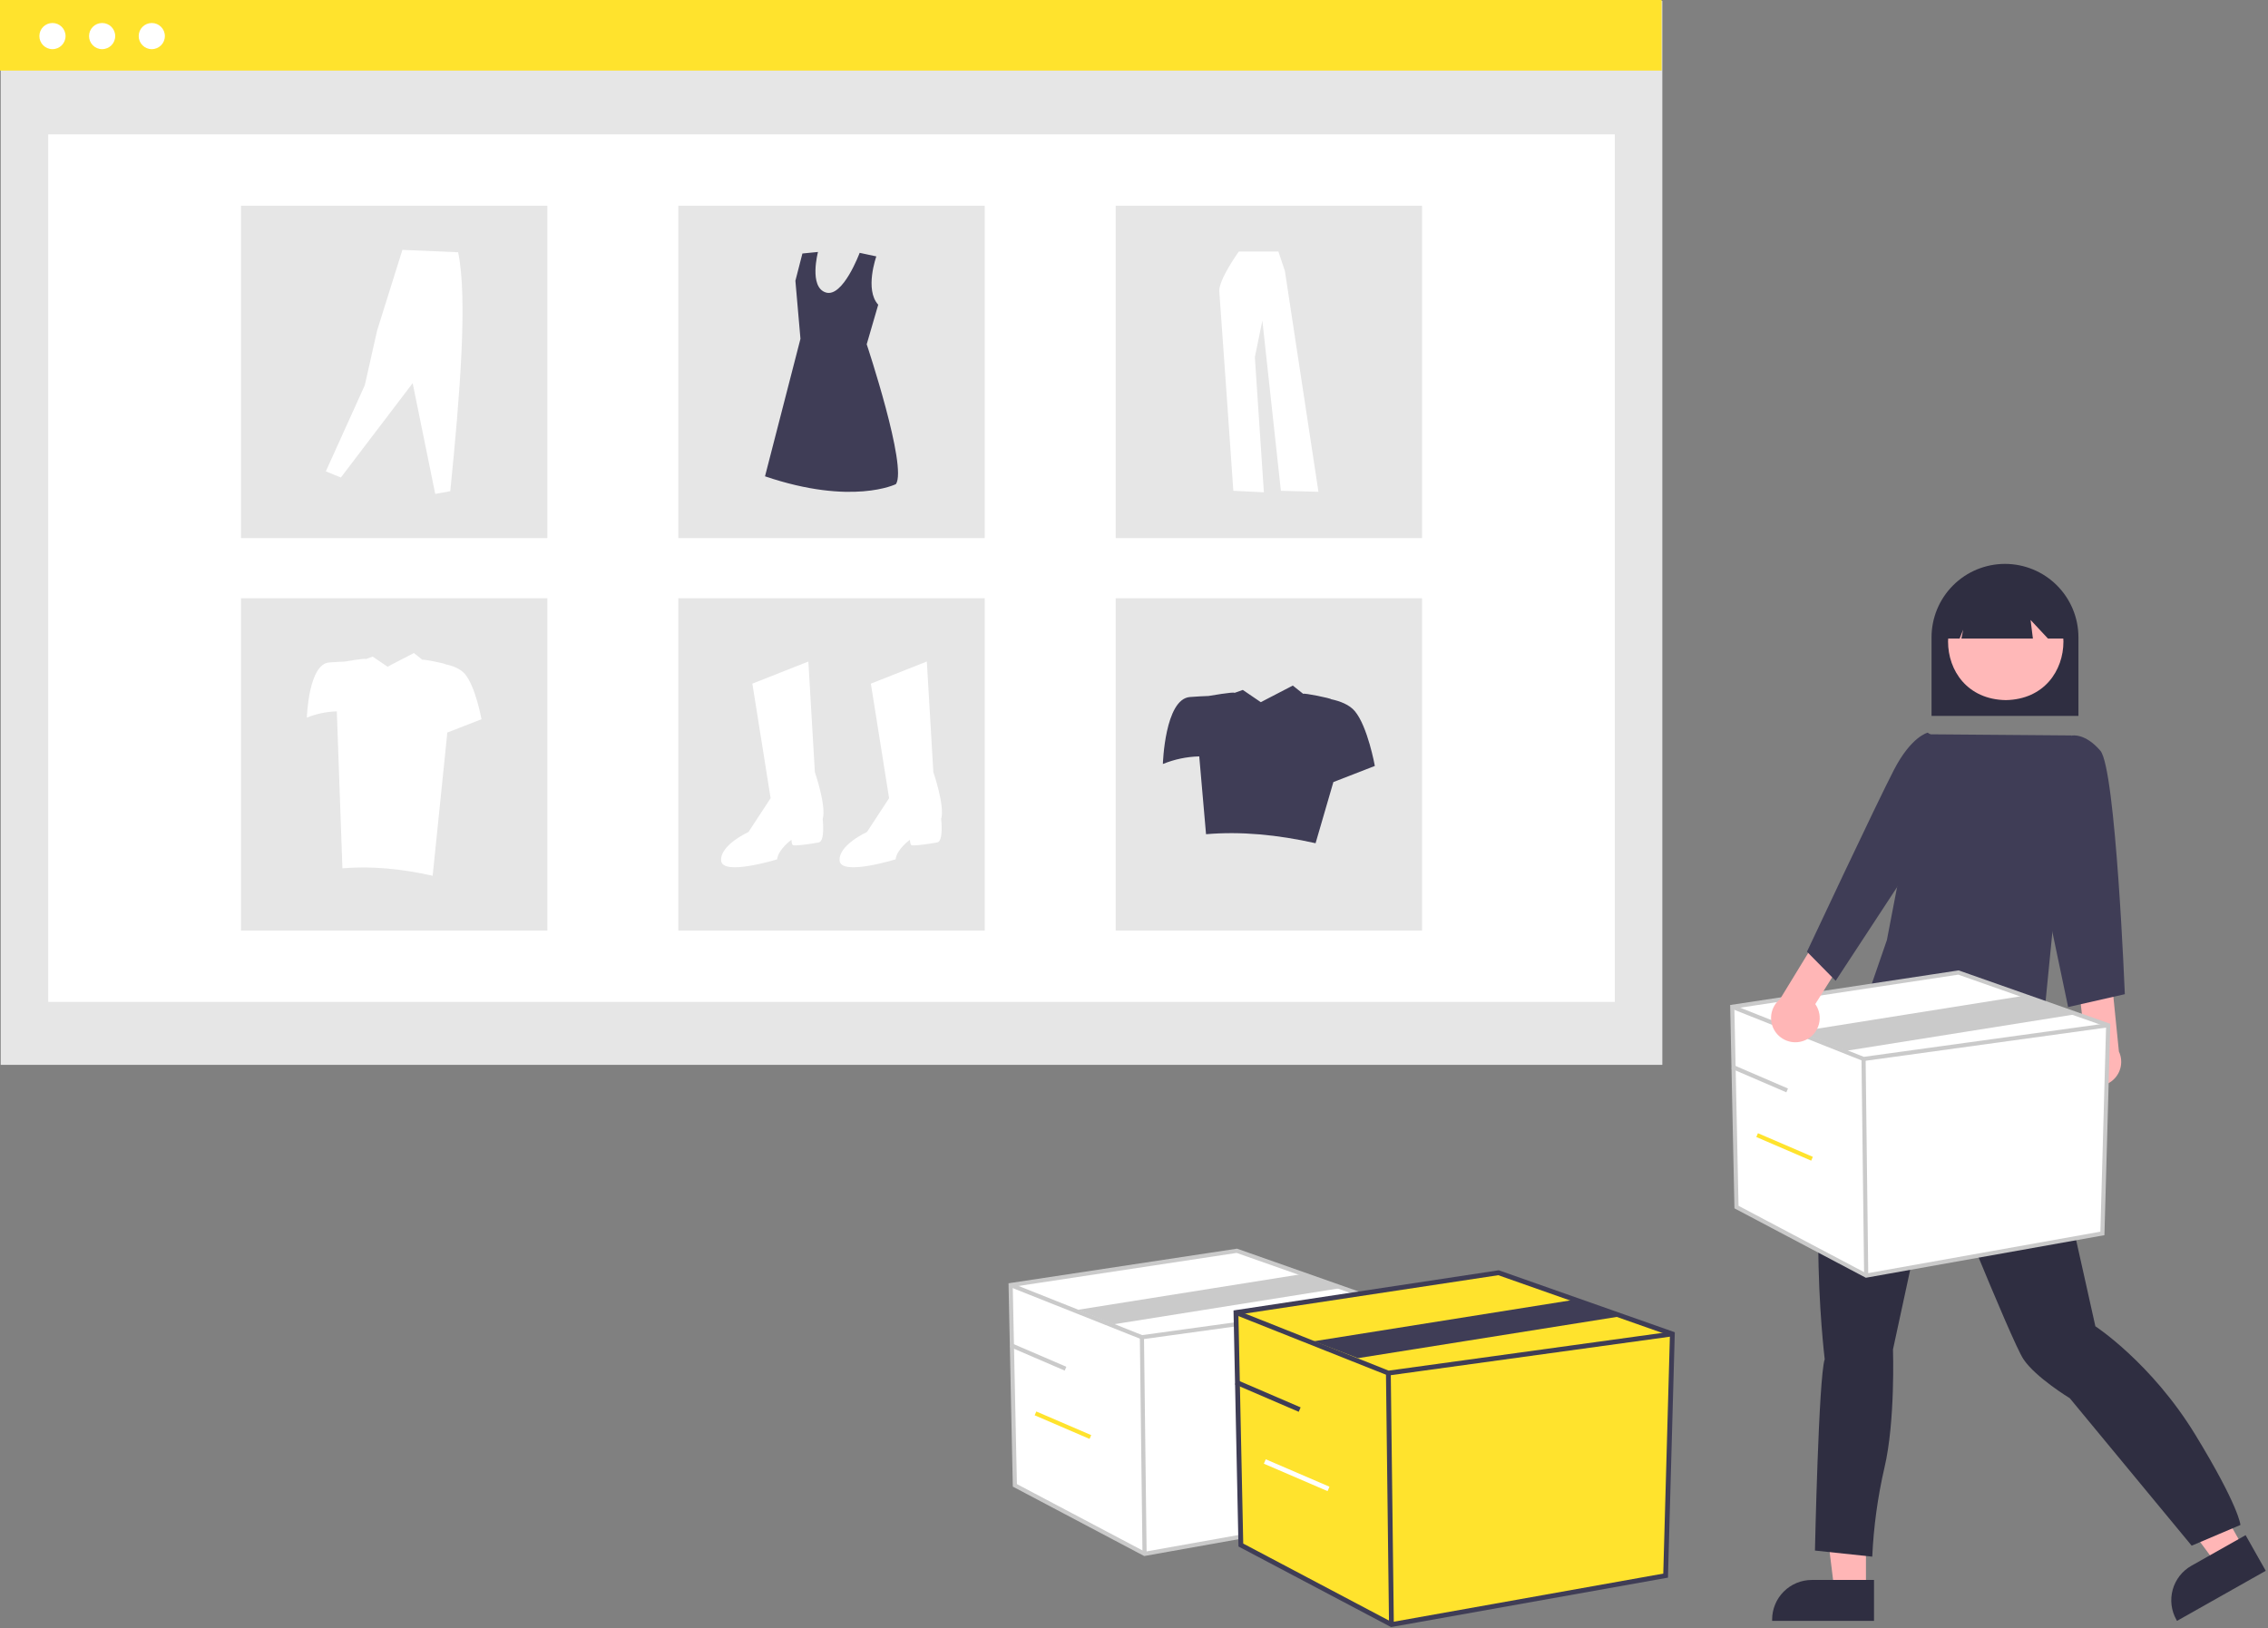 <svg width="880" height="632" viewBox="0 0 880 632" fill="none" xmlns="http://www.w3.org/2000/svg">
<rect x="0" y="0" width="880" height="632" fill="#808080" stroke="none"/>
<g clip-path="url(#clip0_481_104)">
<path d="M645 0.365H0.275V413.275H645V0.365Z" fill="#E6E6E6"/>
<path d="M626.564 52.154H18.711V388.847H626.564V52.154Z" fill="white"/>
<path d="M644.725 0H0V27.39H644.725V0Z" fill="#FFE32D"/>
<path d="M20.355 19.081C23.159 19.081 25.432 16.808 25.432 14.004C25.432 11.2 23.159 8.927 20.355 8.927C17.551 8.927 15.278 11.2 15.278 14.004C15.278 16.808 17.551 19.081 20.355 19.081Z" fill="white"/>
<path d="M39.624 19.081C42.428 19.081 44.701 16.808 44.701 14.004C44.701 11.2 42.428 8.927 39.624 8.927C36.82 8.927 34.547 11.2 34.547 14.004C34.547 16.808 36.82 19.081 39.624 19.081Z" fill="white"/>
<path d="M58.893 19.081C61.697 19.081 63.97 16.808 63.97 14.004C63.97 11.2 61.697 8.927 58.893 8.927C56.09 8.927 53.816 11.2 53.816 14.004C53.816 16.808 56.09 19.081 58.893 19.081Z" fill="white"/>
<path d="M212.387 79.848H93.5V208.83H212.387V79.848Z" fill="#E6E6E6"/>
<path d="M382.08 79.848H263.193V208.83H382.08V79.848Z" fill="#E6E6E6"/>
<path d="M551.772 79.848H432.885V208.83H551.772V79.848Z" fill="#E6E6E6"/>
<path d="M212.387 232.176H93.5V361.158H212.387V232.176Z" fill="#E6E6E6"/>
<path d="M382.08 232.176H263.193V361.158H382.08V232.176Z" fill="#E6E6E6"/>
<path d="M551.772 232.176H432.885V361.158H551.772V232.176Z" fill="#E6E6E6"/>
<path d="M291.928 265.325L313.65 256.737L316.176 299.676C316.176 299.676 320.722 312.81 319.207 317.862C319.207 317.862 320.217 326.45 317.691 326.955C315.165 327.46 308.091 328.471 307.591 327.965C307.091 327.459 307.086 325.944 307.086 325.944C307.086 325.944 302.034 329.48 301.529 333.521C301.529 333.521 280.312 340.088 279.807 334.026C279.302 327.964 290.415 322.912 290.415 322.912L299.003 309.778L291.928 265.325Z" fill="white"/>
<path d="M337.9 265.325L359.619 256.737L362.145 299.676C362.145 299.676 366.691 312.81 365.176 317.862C365.176 317.862 366.186 326.45 363.66 326.955C361.134 327.46 354.06 328.471 353.56 327.965C353.06 327.459 353.055 325.944 353.055 325.944C353.055 325.944 348.003 329.48 347.498 333.521C347.498 333.521 326.281 340.088 325.776 334.026C325.271 327.964 336.384 322.912 336.384 322.912L344.972 309.778L337.9 265.325Z" fill="white"/>
<path d="M340.022 99.51C340.022 99.51 335.397 112.434 340.756 118.262L336.288 133.615C336.288 133.615 352.162 181.237 347.627 187.889C347.627 187.889 330.695 196.355 296.827 184.865L310.584 131.498L308.619 108.972L311.34 98.389L317.387 97.789C317.387 97.789 313.759 111.395 320.411 113.512C327.063 115.629 333.552 98.129 333.552 98.129L340.022 99.51Z" fill="#3F3D56"/>
<path d="M126.421 182.937L132.258 185.325L160.116 148.712L168.871 191.692L174.708 190.631C178.452 153.576 181.508 115.781 177.759 97.905L156.136 96.976L146.32 128.287L141.544 149.512L126.421 182.937Z" fill="white"/>
<path d="M480.678 97.612C480.678 97.612 472.712 108.686 473.101 113.155C473.49 117.624 478.541 190.482 478.541 190.482L490.393 191.065L486.893 138.607L489.807 124.424L496.996 190.482L511.568 190.871L498.551 105.19L496.025 97.613L480.678 97.612Z" fill="white"/>
<path d="M525.7 276.018C523.585 273.48 519.949 272.108 516.458 271.366C516.558 271.049 505.84 268.834 505.658 269.29L501.617 266.071L489.2 272.518L482.223 267.768L478.982 268.918C479.114 268.346 468.921 270.112 468.921 270.112C466.974 270.182 464.487 270.304 461.703 270.518C451.954 271.268 451.203 296.518 451.203 296.518C455.689 294.683 460.471 293.682 465.316 293.563L467.951 323.763C481.504 322.601 495.718 323.953 510.451 327.263L517.36 303.523L533.449 297.266C533.449 297.266 530.7 282.017 525.7 276.018Z" fill="#3F3D56"/>
<path d="M180.441 261.637C178.698 259.546 175.703 258.415 172.826 257.804C172.912 257.542 164.077 255.718 163.926 256.094L160.596 253.442L150.367 258.754L144.618 254.841L141.948 255.789C142.057 255.318 133.658 256.772 133.658 256.772C132.058 256.83 130.004 256.93 127.711 257.107C119.678 257.725 119.06 278.528 119.06 278.528C122.756 277.016 126.696 276.191 130.689 276.093L132.86 337.007C144.027 336.049 155.739 337.164 167.875 339.891L173.567 284.301L186.824 279.146C186.824 279.146 184.56 266.582 180.441 261.637Z" fill="white"/>
<path d="M749.45 277.851H806.45V247.351C806.45 239.792 803.448 232.543 798.103 227.198C792.758 221.854 785.509 218.851 777.95 218.851C770.392 218.851 763.142 221.854 757.798 227.198C752.453 232.543 749.45 239.792 749.45 247.351V277.851Z" fill="#2F2E41"/>
<path d="M724.005 617.195H711.746L705.913 569.903H724.007L724.005 617.195Z" fill="#FFB6B6"/>
<path d="M727.132 613.192H702.987C698.906 613.192 694.993 614.813 692.108 617.698C689.222 620.584 687.601 624.497 687.601 628.577V629.077H727.132V613.192Z" fill="#2F2E41"/>
<path d="M870.559 600.834L859.883 606.861L831.555 568.55L847.312 559.655L870.559 600.834Z" fill="#FFB6B6"/>
<path d="M871.313 595.811L850.289 607.677C846.735 609.683 844.124 613.019 843.03 616.95C841.936 620.882 842.448 625.086 844.455 628.64L844.701 629.075L879.125 609.642L871.313 595.811Z" fill="#2F2E41"/>
<path d="M792.205 404.524L793.151 409.254C793.151 409.254 795.989 412.092 794.57 413.511C793.151 414.93 793.624 421.553 793.624 421.553C794.418 433.629 810.197 501.489 813.019 514.742C813.019 514.742 834.779 528.933 851.808 556.842C868.837 584.751 869.308 591.847 869.308 591.847L850.39 599.89L803.09 542.652C803.09 542.652 789.845 534.61 785.114 527.515C780.383 520.42 751.05 447.097 751.05 447.097L734.49 523.73C734.49 523.73 735.436 551.639 731.179 569.615C728.561 580.959 726.978 592.517 726.449 604.147L704.216 601.782C704.216 601.782 705.635 534.61 708 527.514C708 527.514 698.066 445.678 717.934 413.038L733.946 370.351L749.628 364.315L792.205 404.524Z" fill="#2F2E41"/>
<path d="M778.244 226.307C748.397 226.817 748.402 271.214 778.244 271.719C808.089 271.209 808.085 226.812 778.244 226.307Z" fill="#FFB8B8"/>
<path d="M755.273 247.835H760.346L761.727 244.381L761.036 247.835H788.781L787.881 240.608L794.625 247.835H801.352V243.919C801.355 240.894 800.761 237.897 799.605 235.101C798.449 232.306 796.754 229.765 794.616 227.624C792.479 225.483 789.94 223.784 787.146 222.625C784.351 221.465 781.356 220.867 778.331 220.865C775.305 220.863 772.309 221.456 769.513 222.612C766.717 223.768 764.176 225.463 762.036 227.601C759.895 229.739 758.196 232.277 757.036 235.071C755.877 237.866 755.279 240.861 755.276 243.886V243.919L755.273 247.835Z" fill="#2F2E41"/>
<path d="M747.466 284.977L803.866 285.434L791.95 406.351C791.95 406.351 725.991 402.87 725.95 382.737L732.129 364.846L747.466 284.977Z" fill="#3F3D56"/>
<path d="M806.29 418.04C805.423 416.978 804.8 415.739 804.463 414.41C804.127 413.081 804.086 411.695 804.344 410.349C804.601 409.002 805.151 407.729 805.953 406.618C806.756 405.507 807.793 404.585 808.99 403.918L806.539 382.631L819.112 377.986L822.151 408.097C823.132 410.182 823.316 412.555 822.666 414.766C822.017 416.978 820.581 418.874 818.628 420.099C816.675 421.323 814.342 421.789 812.068 421.41C809.795 421.031 807.74 419.832 806.29 418.04Z" fill="#FFB6B6"/>
<path d="M796.45 295.851L803.871 285.478C803.871 285.478 808.95 284.351 814.95 291.351C820.95 298.351 824.45 385.851 824.45 385.851L802.45 390.851L789.45 328.851L796.45 295.851Z" fill="#3F3D56"/>
<path d="M672.135 390.739L673.771 468.476L724.096 495.071L815.744 478.705L817.995 397.899L759.896 377.441L672.135 390.739Z" fill="white"/>
<path d="M723.965 495.91L672.978 468.966L671.316 390.05L759.974 376.617L760.163 376.683L818.815 397.335L816.53 479.381L723.965 495.91ZM674.565 467.986L724.227 494.231L814.96 478.029L817.175 398.462L759.819 378.266L672.953 391.427L674.565 467.986Z" fill="#CACACA"/>
<path d="M722.973 411.816L722.776 411.738L671.838 391.485L672.431 389.992L723.173 410.166L817.885 397.103L818.105 398.695L722.973 411.816Z" fill="#CACACA"/>
<path d="M723.877 410.981L722.27 411.001L723.292 495.08L724.9 495.061L723.877 410.981Z" fill="#CACACA"/>
<path d="M716.536 407.792L698.174 400.348L786.569 386.263L804.931 393.706L716.536 407.792Z" fill="#CACACA"/>
<path d="M672.452 413.289L671.816 414.766L693.113 423.935L693.748 422.459L672.452 413.289Z" fill="#CACACA"/>
<path d="M682.096 439.809L681.46 441.286L702.756 450.455L703.392 448.979L682.096 439.809Z" fill="#FFE32D"/>
<path d="M392.135 498.739L393.771 576.476L444.096 603.071L535.744 586.705L537.995 505.899L479.896 485.441L392.135 498.739Z" fill="white"/>
<path d="M443.965 603.91L392.978 576.966L391.316 498.05L479.974 484.617L480.163 484.683L538.815 505.335L536.53 587.381L443.965 603.91ZM394.565 575.986L444.227 602.231L534.96 586.029L537.175 506.462L479.819 486.266L392.953 499.427L394.565 575.986Z" fill="#CACACA"/>
<path d="M442.973 519.816L442.776 519.738L391.838 499.485L392.431 497.992L443.173 518.166L537.885 505.103L538.105 506.695L442.973 519.816Z" fill="#CACACA"/>
<path d="M443.877 518.981L442.27 519.001L443.292 603.08L444.9 603.061L443.877 518.981Z" fill="#CACACA"/>
<path d="M432.088 513.962L418.174 508.348L506.569 494.263L520.482 499.877L432.088 513.962Z" fill="#CACACA"/>
<path d="M392.452 521.289L391.816 522.766L413.113 531.935L413.748 530.459L392.452 521.289Z" fill="#CACACA"/>
<path d="M402.096 547.809L401.46 549.286L422.756 558.455L423.392 556.979L402.096 547.809Z" fill="#FFE32D"/>
<path d="M479.562 509.397L481.463 599.638L539.882 630.51L646.271 611.512L648.883 517.709L581.44 493.961L479.562 509.397Z" fill="#FFE32D"/>
<path d="M539.73 631.484L480.542 600.206L478.613 508.598L581.531 493.004L581.75 493.081L649.835 517.055L647.183 612.296L539.73 631.484ZM482.384 599.069L540.034 629.535L645.36 610.727L647.932 518.363L581.35 494.918L480.513 510.197L482.384 599.069Z" fill="#3F3D56"/>
<path d="M538.578 533.865L538.35 533.774L479.218 510.264L479.907 508.53L538.81 531.949L648.755 516.785L649.01 518.633L538.578 533.865Z" fill="#3F3D56"/>
<path d="M539.627 532.896L537.762 532.918L538.949 630.521L540.815 630.498L539.627 532.896Z" fill="#3F3D56"/>
<path d="M526.888 527.112L509.79 520.553L612.402 504.202L629.501 510.761L526.888 527.112Z" fill="#3F3D56"/>
<path d="M479.931 535.575L479.193 537.289L503.915 547.933L504.653 546.219L479.931 535.575Z" fill="#3F3D56"/>
<path d="M491.127 566.36L490.389 568.074L515.11 578.718L515.848 577.004L491.127 566.36Z" fill="white"/>
<path d="M700.668 403.593C701.909 403.01 703.007 402.163 703.885 401.11C704.763 400.058 705.399 398.825 705.749 397.5C706.099 396.175 706.155 394.789 705.912 393.44C705.668 392.091 705.132 390.812 704.341 389.693L715.763 371.563L706.439 361.935L690.668 387.764C688.876 389.218 687.68 391.279 687.306 393.556C686.932 395.833 687.406 398.169 688.639 400.119C689.871 402.07 691.776 403.502 693.993 404.142C696.21 404.782 698.585 404.587 700.668 403.594V403.593Z" fill="#FFB6B6"/>
<path d="M756.133 289.743L747.95 284.351C747.95 284.351 741.635 285.767 734.919 298.685C728.203 311.603 701.119 369.357 701.119 369.357L712.252 380.657L741.952 335.348L756.133 289.743Z" fill="#3F3D56"/>
</g>
<defs>
<clipPath id="clip0_481_104">
<rect width="879.125" height="631.485" fill="white"/>
</clipPath>
</defs>
</svg>
